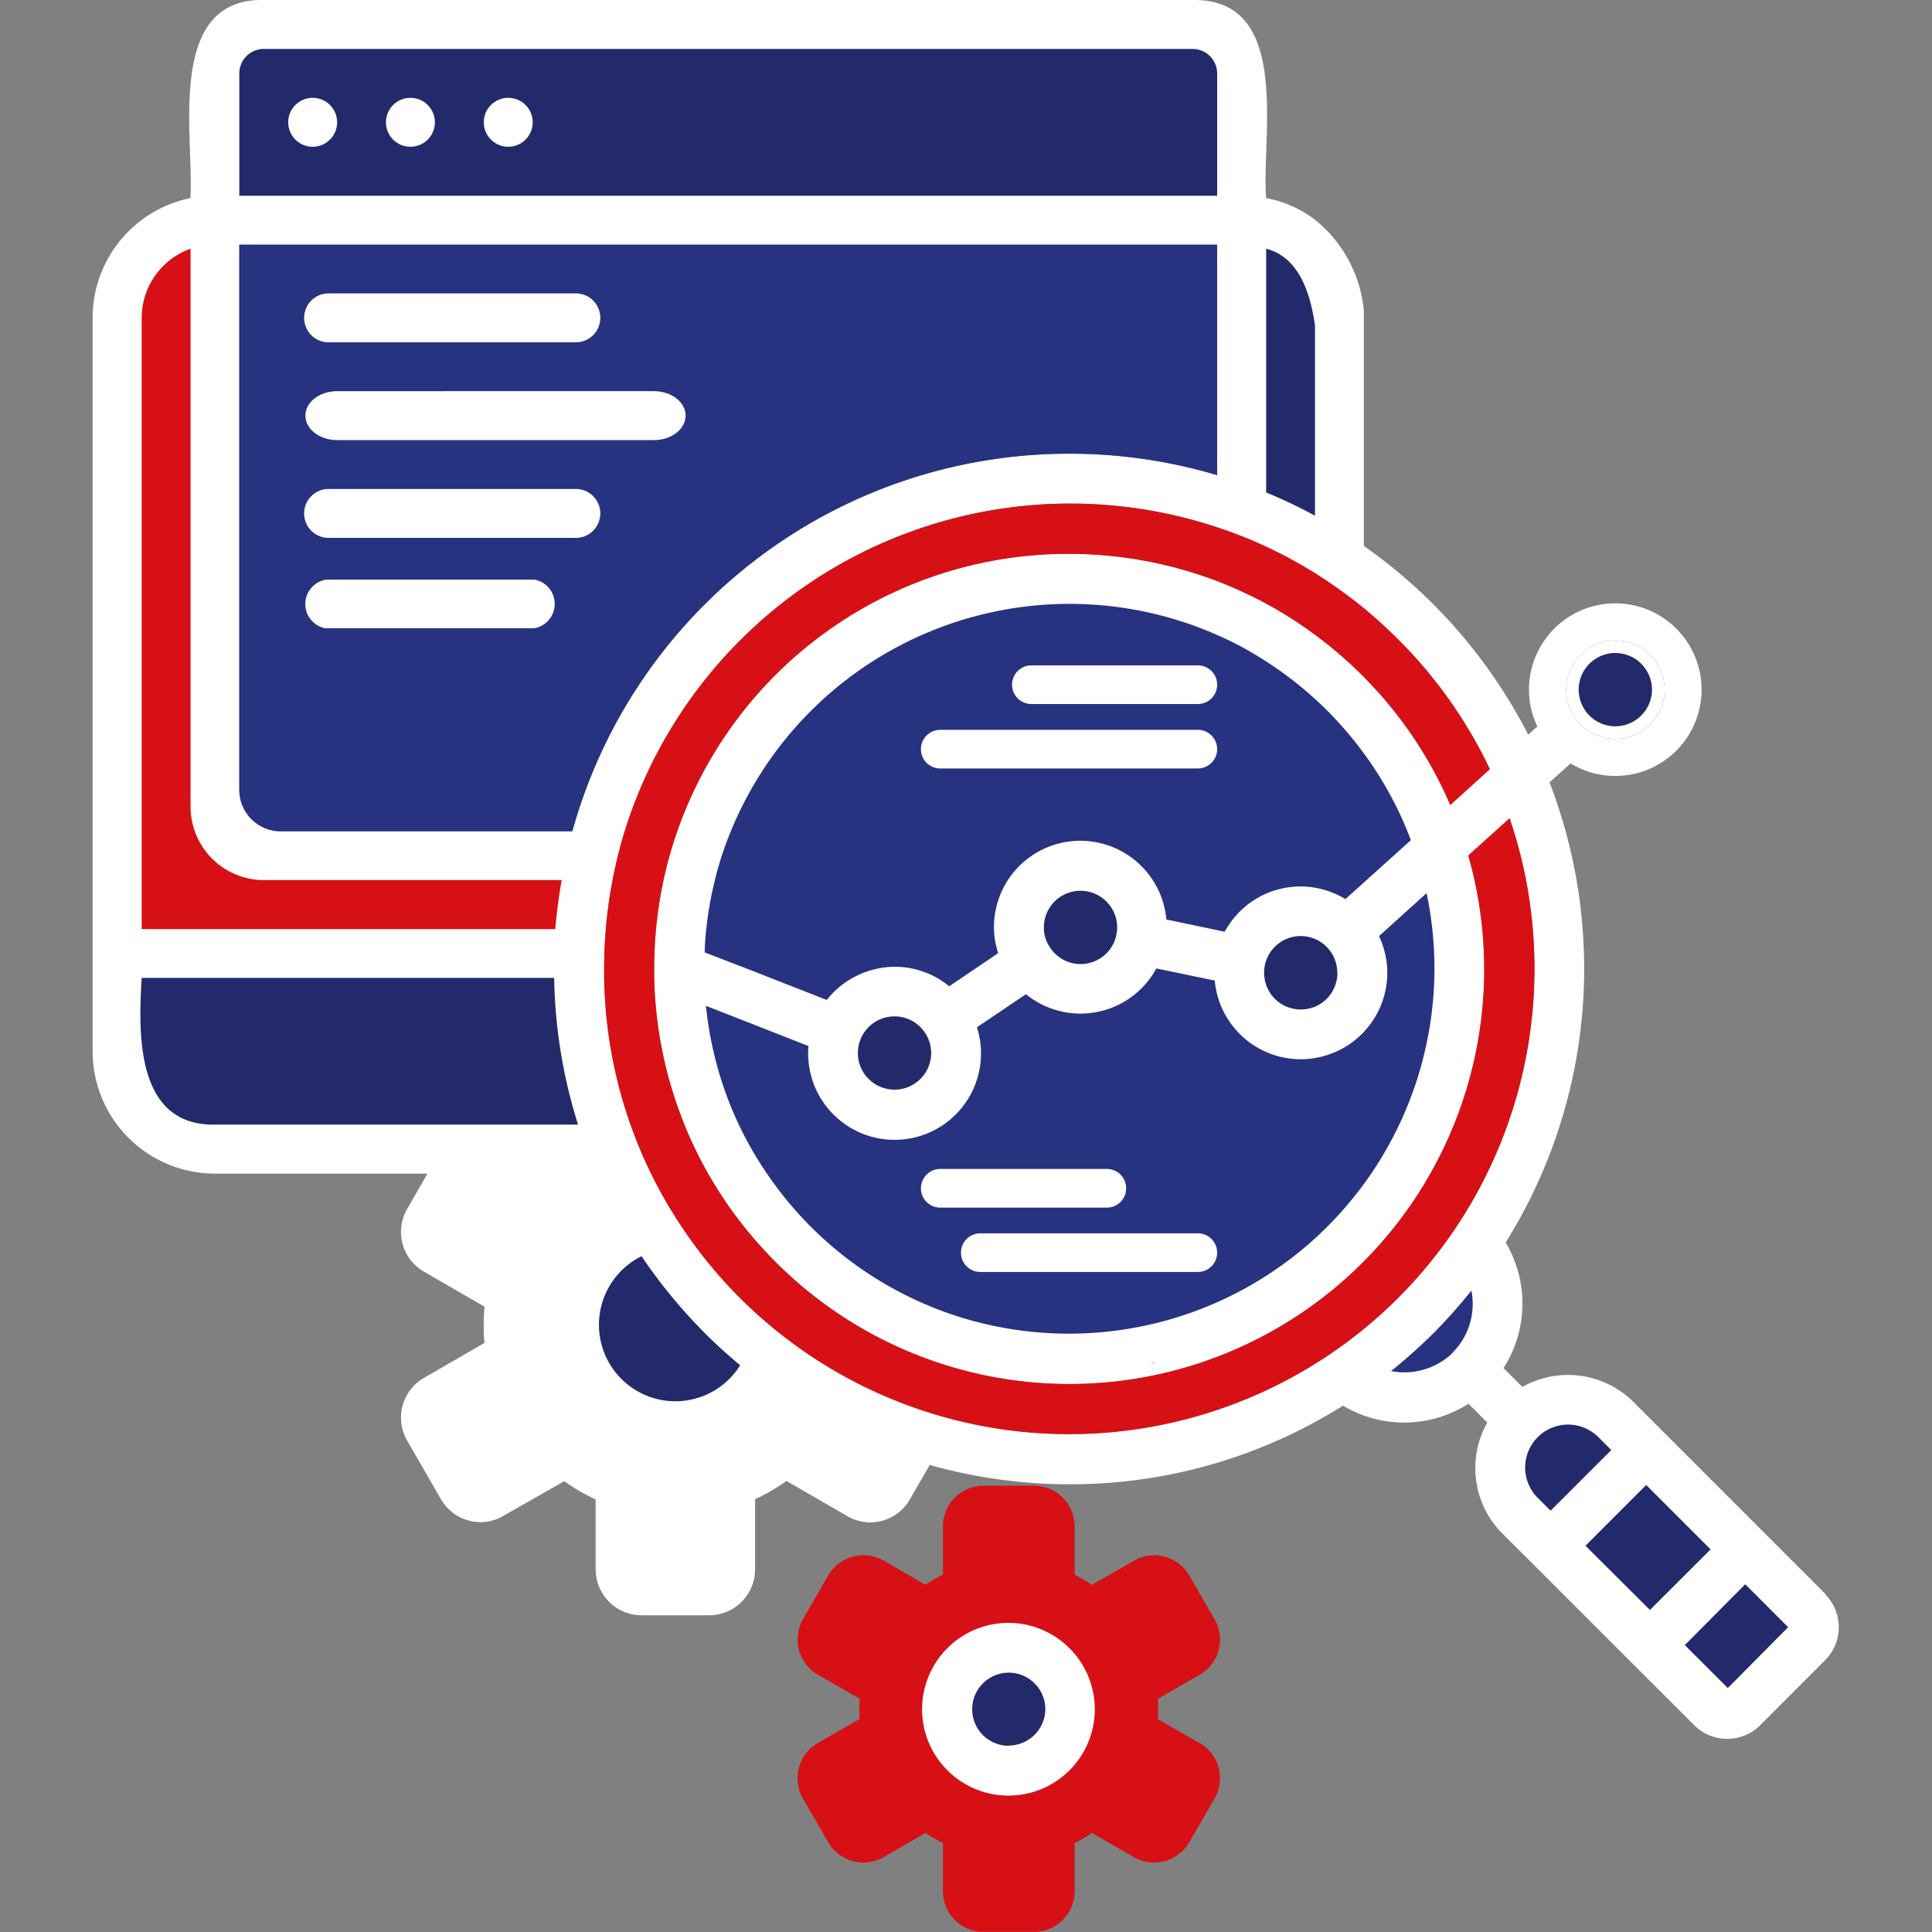 <svg xmlns="http://www.w3.org/2000/svg" id="Layer_1" data-name="Layer 1" viewBox="0 0 300 300"><rect x="0" y="0" width="300" height="300" fill="#808080" stroke="none"/><defs><style>.cls-1{fill:#232a6b;}.cls-2{fill:#d71015;}.cls-3,.cls-5{fill:#fff;}.cls-3{stroke:#231f20;stroke-miterlimit:10;}.cls-4{fill:#273281;}</style></defs><circle class="cls-1" cx="103.95" cy="207.09" r="14.14"></circle><circle class="cls-1" cx="156.64" cy="265.36" r="7.78"></circle><polygon class="cls-1" points="246.18 217.59 282.32 251.96 270.57 265.49 231.85 230.13 238.27 217.59 246.18 217.59"></polygon><polygon class="cls-1" points="194.87 34.12 205.72 40.28 207.67 65.18 207.67 83.66 194.87 77.05 194.87 34.12"></polygon><polygon class="cls-1" points="18.7 147.77 89.76 147.77 92.96 177.83 26.55 177.83 18.7 167.3 18.7 147.77"></polygon><rect class="cls-1" x="34.52" y="4.65" width="158.04" height="29.47"></rect><polygon class="cls-2" points="34.52 36.53 34.52 131.47 90.03 131.47 90.03 145.37 21.42 145.37 21.42 45.56 25.79 36.53 34.52 34.12 34.52 36.53"></polygon><polygon class="cls-3" points="143.01 222.68 137.77 233.81 124.89 226.02 114.93 230.59 113.48 241.46 103.95 247.39 95.08 244.12 95.08 228.84 86.26 226.02 77.09 232.33 67.05 222.68 68.57 216.4 80.58 208.97 79.71 202.43 72.07 196.53 67.05 191.51 72.72 181.51 82.98 180.38 96.08 182.98 99.14 189.55 95.08 194.51 88.88 200.4 88.88 206.33 88.88 213.89 98.04 219.89 106.46 221.22 117.03 217.59 119 211.66 143.01 222.68"></polygon><polygon class="cls-4" points="230.54 197.51 231.85 206.33 222.33 218.58 213.52 217.59 213.52 211.66 230.54 197.51"></polygon><circle class="cls-1" cx="250.84" cy="107.09" r="7.65" transform="translate(-2.25 208.74) rotate(-45)"></circle><path class="cls-5" d="M283.52,247.58l-29.87-29.87a14.39,14.39,0,0,0-17.25-2.35l-2.93-2.93a18.56,18.56,0,0,0,.33-19.49,80.34,80.34,0,0,0,6.81-71.45l3.27-2.94a13.4,13.4,0,1,0-6.46-11.47,13.16,13.16,0,0,0,1.3,5.72l-1.42,1.28a80.86,80.86,0,0,0-25.52-29.31V48.2a20.58,20.58,0,0,0-7.59-14.08,17.88,17.88,0,0,0-7.58-3.36c-.79-9.45,4.1-31-11.4-30.76H41C25.6-.32,30.18,21.36,29.56,30.76A19,19,0,0,0,14.38,49.35V163.24a19,19,0,0,0,19,19h33l-3.16,5.49a7.12,7.12,0,0,0,2.61,9.73l9.41,5.44c-.09.92-.13,1.88-.13,2.81s0,1.88.13,2.81l-9.41,5.44a7.12,7.12,0,0,0-2.61,9.73l5.25,9.11a7.14,7.14,0,0,0,6.18,3.56,7,7,0,0,0,3.55-1L87.62,230a30,30,0,0,0,4.87,2.83v10.86a7.14,7.14,0,0,0,7.13,7.13h10.5a7.14,7.14,0,0,0,7.13-7.13V232.8a29.92,29.92,0,0,0,4.87-2.84l9.41,5.44a7.15,7.15,0,0,0,3.54,1,7.3,7.3,0,0,0,1.86-.24,7.05,7.05,0,0,0,4.34-3.32l3.1-5.36a80.45,80.45,0,0,0,21.64,3,79.5,79.5,0,0,0,42.53-12.21,18.47,18.47,0,0,0,19.48-.3l2.93,2.93a14.15,14.15,0,0,0-1.86,7.05,14.33,14.33,0,0,0,4.21,10.19l4.68,4.66s0,0,0,0,0,0,0,0l15.38,15.38a0,0,0,0,0,0,0l0,0,9.72,9.71a7.24,7.24,0,0,0,10.24,0l10.09-10.1a7.25,7.25,0,0,0,0-10.23ZM250.84,99.44a7.65,7.65,0,1,1-7.65,7.65A7.66,7.66,0,0,1,250.84,99.44ZM196.61,38.62c4.7,1.21,6.75,6.08,7.58,11.93V80.08a76.17,76.17,0,0,0-7.58-3.61ZM134.88,228.41,123.72,222a3.87,3.87,0,0,0-4.45.43,21.81,21.81,0,0,1-7.15,4.13,3.87,3.87,0,0,0-2.59,3.66V243h-9.31V230.17a3.87,3.87,0,0,0-2.59-3.64,22,22,0,0,1-7.16-4.14A3.88,3.88,0,0,0,86,222l-11.14,6.44-4.66-8.08,11.16-6.43a3.87,3.87,0,0,0,1.86-4.06,22.22,22.22,0,0,1,0-8.29,3.87,3.87,0,0,0-1.86-4.06L70.2,191.06,74.86,183,86,189.42a3.79,3.79,0,0,0,1.92.52,3.92,3.92,0,0,0,2.53-.94,21.93,21.93,0,0,1,4-2.73c.36.71.71,1.42,1.1,2.12a19.63,19.63,0,1,0,25.56,28.28,79,79,0,0,0,15.76,8.27ZM22,49.35a11.42,11.42,0,0,1,7.59-10.73v86.66A11.4,11.4,0,0,0,41,136.66H87.22q-.66,3.76-1,7.61h-3.5v0H22Zm0,102.5H86.05a79.86,79.86,0,0,0,3.71,22.78H33.37C21.08,174.82,21.47,160.56,22,151.85Zm82.91,65.74a11.88,11.88,0,0,1-5.29-22.53A81.32,81.32,0,0,0,109.44,207c1.75,1.76,3.6,3.41,5.49,5A11.87,11.87,0,0,1,104.88,217.59Zm-16-88.51H43.58a6.43,6.43,0,0,1-6.42-6.42V38H189V73.78a80.28,80.28,0,0,0-23-3.33,80,80,0,0,0-77.13,58.63ZM37.16,11.4A3.8,3.8,0,0,1,41,7.6H185.21A3.81,3.81,0,0,1,189,11.4v19H37.16ZM216,212.9a85.19,85.19,0,0,0,6.6-5.89,81.45,81.45,0,0,0,5.88-6.61,10.71,10.71,0,0,1-2.86,9.57h0a.05.05,0,0,1,0,.05A10.8,10.8,0,0,1,216,212.9Zm1.13-11.37a72.35,72.35,0,0,1-98.05,3.86c-1.43-1.23-2.82-2.51-4.17-3.86a71.53,71.53,0,0,1-7.72-9.12c-1-1.35-1.88-2.73-2.75-4.14,0,0,0,0,0,0a68.24,68.24,0,0,1-3.32-6,71.77,71.77,0,0,1-7.3-30.37c0-.47,0-1,0-1.43,0-2.07.08-4.11.26-6.15a69,69,0,0,1,1.06-7.71,69.81,69.81,0,0,1,1.85-7.48A72.48,72.48,0,0,1,189,81.88a68.12,68.12,0,0,1,7.59,3A73,73,0,0,1,204.19,89a77.73,77.73,0,0,1,7.59,5.44q2.78,2.3,5.34,4.86a72.09,72.09,0,0,1,14.22,20.13L225.2,125a64.1,64.1,0,0,0-13.42-19.87c-.06-.08-.13-.14-.21-.23a65.91,65.91,0,0,0-7.38-6.34,64.27,64.27,0,0,0-7.58-4.83A66.48,66.48,0,0,0,189,90.23,64.78,64.78,0,0,0,166,86a64.27,64.27,0,0,0-62.94,50.52,65.78,65.78,0,0,0-1.19,7.71c-.19,2-.29,4.08-.29,6.15v.08c0,.46,0,.91,0,1.35a64.47,64.47,0,0,0,4.68,22.78,63,63,0,0,0,3.66,7.59A64.87,64.87,0,0,0,120.47,196a64.41,64.41,0,0,0,110-45.56A64.77,64.77,0,0,0,228,132.84l6.41-5.78a72.41,72.41,0,0,1-17.29,74.47Zm11.55-51.69A61.83,61.83,0,0,1,184,209.23a60,60,0,0,1-11.11,2.13q-3,.3-6.07.3a61.82,61.82,0,1,1,61.82-61.82Zm10.1,82.75a6.66,6.66,0,0,1,9.42-9.43l2,2-9.42,9.42Zm7.41,7.43,9.43-9.43,10,10-9.42,9.4Zm22.1,22.1-6.67-6.67L271,246l6.67,6.67Z"></path><path class="cls-4" d="M189,38V73.78a80.28,80.28,0,0,0-23-3.33,80,80,0,0,0-77.13,58.63H43.58a6.43,6.43,0,0,1-6.42-6.42V38Z"></path><path class="cls-2" d="M181.2,273.75,177.06,267l-2.19-7.35,7.6-3.13.82-5.4L179.68,246,171,248.54h-6.39l-3-8.26-2.73-6.47s-6.27.32-6.92.73-.33,5.74-.33,5.74l-4.1,7.11-5.73.66-6.22-2L131.06,250l-.16,6.76,6,6.54-2.56,7.78-7.2,3.85,5.73,10.8,8-2.94a57.74,57.74,0,0,0,6.55-.49c1-.33.82,3.92.82,3.92l2.71,11,11.36-2.78.66-7.53,4.92-5.24,5.32.66,6.95,2.29,4.59-5.78Zm-18.88-8.38a5.68,5.68,0,1,1-5.68-5.68A5.69,5.69,0,0,1,162.32,265.37Z"></path><path class="cls-4" d="M155.94,257.84a7.53,7.53,0,1,0,7.54,7.53A7.53,7.53,0,0,0,155.94,257.84Zm.7,13.21a5.68,5.68,0,1,1,5.68-5.68A5.7,5.7,0,0,1,156.64,271.05Z"></path><path class="cls-2" d="M228.67,149.84A61.82,61.82,0,1,1,166.85,88,61.82,61.82,0,0,1,228.67,149.84Z"></path><path class="cls-2" d="M238.27,150.42a72.27,72.27,0,0,1-133.84,37.85s0,0,0,0a68.24,68.24,0,0,1-3.32-6,71.77,71.77,0,0,1-7.3-30.37c0-.47,0-1,0-1.43,0-2.07.08-4.11.26-6.15a69,69,0,0,1,1.06-7.71,69.81,69.81,0,0,1,1.85-7.48A72.48,72.48,0,0,1,189,81.88a68.12,68.12,0,0,1,7.59,3A73,73,0,0,1,204.19,89a77.73,77.73,0,0,1,7.59,5.44q2.78,2.3,5.34,4.86a72.09,72.09,0,0,1,14.22,20.13L225.2,125a64.1,64.1,0,0,0-13.42-19.87c-.06-.08-.13-.14-.21-.23a65.91,65.91,0,0,0-7.38-6.34,64.27,64.27,0,0,0-7.58-4.83A66.48,66.48,0,0,0,189,90.23,64.78,64.78,0,0,0,166,86a64.27,64.27,0,0,0-62.94,50.52,65.78,65.78,0,0,0-1.19,7.71c-.19,2-.29,4.08-.29,6.15v.08c0,.46,0,.91,0,1.35a64.47,64.47,0,0,0,4.68,22.78,63,63,0,0,0,3.66,7.59A64.87,64.87,0,0,0,120.47,196a64.41,64.41,0,0,0,110-45.56A64.77,64.77,0,0,0,228,132.84l6.41-5.78A72.3,72.3,0,0,1,238.27,150.42Z"></path><path class="cls-4" d="M228.67,149.84A61.82,61.82,0,1,1,166.85,88,61.82,61.82,0,0,1,228.67,149.84Z"></path><path class="cls-4" d="M225.61,151.85c1.88,39.66-46.63,59.81-46.63,59.81a61.81,61.81,0,0,1-61.81-61.82c0-34.14,26.46-63.26,60.44-59.88C194.91,91.69,224,117.75,225.61,151.85Z"></path><circle class="cls-1" cx="167.77" cy="143.95" r="7.1"></circle><circle class="cls-1" cx="201.98" cy="151.06" r="7.1"></circle><circle class="cls-1" cx="138.95" cy="163.5" r="7.1"></circle><circle class="cls-5" cx="48.55" cy="18.99" r="3.8"></circle><circle class="cls-5" cx="63.73" cy="18.99" r="3.8"></circle><circle class="cls-5" cx="78.92" cy="18.99" r="3.8"></circle><path class="cls-5" d="M51.22,53.15h38a3.8,3.8,0,1,0,0-7.59h-38a3.8,3.8,0,1,0,0,7.59Z"></path><path class="cls-5" d="M51.22,83.52h38a3.8,3.8,0,1,0,0-7.59h-38a3.8,3.8,0,1,0,0,7.59Z"></path><path class="cls-5" d="M50.66,97.55H83A3.84,3.84,0,0,0,83,90H50.66a3.84,3.84,0,0,0,0,7.59Z"></path><path class="cls-5" d="M52.34,68.34h49.2c2.72,0,4.92-1.7,4.92-3.8s-2.2-3.8-4.92-3.8H52.34c-2.71,0-4.92,1.7-4.92,3.8S49.63,68.34,52.34,68.34Z"></path><path class="cls-2" d="M186.28,270.68l-6.49-3.74c0-.53.06-1.05.06-1.57s0-1-.06-1.57l6.49-3.74a6.29,6.29,0,0,0,2.32-8.61l-3.92-6.8a6.32,6.32,0,0,0-3.84-2.93,6,6,0,0,0-1.63-.23,6.11,6.11,0,0,0-3.14.86l-6.5,3.74a23.2,23.2,0,0,0-2.7-1.57V237a6.32,6.32,0,0,0-6.3-6.3h-7.85a6.31,6.31,0,0,0-6.3,6.3v7.5a24.33,24.33,0,0,0-2.72,1.57l-6.49-3.74a6.31,6.31,0,0,0-8.6,2.3l-3.93,6.8a6.33,6.33,0,0,0,2.31,8.61l6.5,3.74c0,.53-.05,1.05-.05,1.57s0,1,.05,1.57l-6.5,3.74a6.32,6.32,0,0,0-2.31,8.6l3.93,6.81a6.31,6.31,0,0,0,8.6,2.3l6.49-3.74a26.19,26.19,0,0,0,2.72,1.56v7.49a6.3,6.3,0,0,0,6.3,6.3h7.85a6.32,6.32,0,0,0,6.3-6.3v-7.49a23.13,23.13,0,0,0,2.7-1.56l6.5,3.74a6.28,6.28,0,0,0,3.14.84,6.35,6.35,0,0,0,5.47-3.15l3.92-6.79a6.29,6.29,0,0,0-2.32-8.61Zm-17,5.47a3.93,3.93,0,0,0-2.54.94,15.37,15.37,0,0,1-5,2.92,3.83,3.83,0,0,0-2.59,3.64v8.63h-5v-8.63a3.87,3.87,0,0,0-2.6-3.66,14.89,14.89,0,0,1-5-2.9,4,4,0,0,0-2.55-.94,3.84,3.84,0,0,0-1.92.52L134.59,281l-2.51-4.34,7.48-4.32a3.84,3.84,0,0,0,1.86-4.06,15.41,15.41,0,0,1-.28-2.9,15.93,15.93,0,0,1,.28-2.91,3.87,3.87,0,0,0-1.86-4.07l-7.48-4.32,2.51-4.32,7.48,4.32a3.79,3.79,0,0,0,1.92.52,3.88,3.88,0,0,0,2.53-.94,15.42,15.42,0,0,1,5-2.92,3.83,3.83,0,0,0,2.59-3.64v-8.63h5v8.63a3.83,3.83,0,0,0,2.59,3.64,15.3,15.3,0,0,1,5,2.92,3.93,3.93,0,0,0,2.54.94,3.87,3.87,0,0,0,1.92-.52l7.48-4.32,2.5,4.32-7.48,4.32a3.9,3.9,0,0,0-1.86,4.08,14.62,14.62,0,0,1,.27,2.9,15,15,0,0,1-.27,2.9,3.85,3.85,0,0,0,1.86,4.06l7.48,4.32L178.7,281l-7.48-4.32A3.87,3.87,0,0,0,169.3,276.15Z"></path><path class="cls-5" d="M156.64,252A13.41,13.41,0,1,0,170,265.37,13.43,13.43,0,0,0,156.64,252Zm0,19.09a5.68,5.68,0,1,1,5.68-5.68A5.7,5.7,0,0,1,156.64,271.05Z"></path><path class="cls-5" d="M166.85,86.9a62.94,62.94,0,1,0,11.88,124.76l.46-.09A62.95,62.95,0,0,0,166.85,86.9ZM151.49,205.22a56.71,56.71,0,0,1-32.41-23,55.75,55.75,0,0,1-4.36-7.59,56.61,56.61,0,0,1-5.1-18.44l8.29,3.24,7.63,3a9.65,9.65,0,0,0-.05,1.08,13.42,13.42,0,1,0,26.21-4l7.61-5.13a13.41,13.41,0,0,0,19.31-2.51,15,15,0,0,0,.94-1.49l7.19,1.49,1.88.39A13.41,13.41,0,0,0,202,164.48a11.69,11.69,0,0,0,2.06-.17,13.43,13.43,0,0,0,11.36-13.24,13.25,13.25,0,0,0-1.29-5.71l7.39-6.67a57.23,57.23,0,0,1,1.22,11.73,56.77,56.77,0,0,1-71.22,54.8Zm-41.82-60.95a56.77,56.77,0,0,1,1.36-7.71,51.9,51.9,0,0,1,2.45-7.48A56.82,56.82,0,0,1,189,98.6a51,51,0,0,1,7.59,4.1,55.33,55.33,0,0,1,7.58,5.82c.64.57,1.29,1.19,1.92,1.82a57.87,57.87,0,0,1,5.67,6.62,55.78,55.78,0,0,1,7.32,13.5l-7.32,6.59-2.85,2.56a13.5,13.5,0,0,0-4.74-1.77,12.47,12.47,0,0,0-2.22-.19,13.35,13.35,0,0,0-11.54,6.62,4.06,4.06,0,0,0-.25.41l-1.92-.41-7.13-1.49a13.2,13.2,0,0,0-2.18-6.22,13.41,13.41,0,0,0-24.59,7.4c0,.1,0,.21,0,.31A12.84,12.84,0,0,0,155,148l-5.75,3.89-1.86,1.26a12.71,12.71,0,0,0-1.81-1.26,13.32,13.32,0,0,0-6.66-1.77,13.57,13.57,0,0,0-10.54,5.15l-8.64-3.38-2.53-1-7.78-3C109.44,146.62,109.54,145.44,109.67,144.27Zm98,6.8a5.72,5.72,0,0,1-3.48,5.25,6,6,0,0,1-2.22.43,5.67,5.67,0,0,1-5.62-4.9,4.1,4.1,0,0,1-.06-.78,5.47,5.47,0,0,1,.11-1.15,0,0,0,0,1,0,0,5.68,5.68,0,0,1,11.25,1.17ZM173.46,144a1.62,1.62,0,0,1,0,.31,5.67,5.67,0,0,1-10.37,2.88s0,0,0,0a5.53,5.53,0,0,1-1-2.87c0-.1,0-.21,0-.31a5.69,5.69,0,1,1,11.38,0ZM144.59,163.5a5.69,5.69,0,1,1-5.7-5.68A5.7,5.7,0,0,1,144.59,163.5ZM250.84,99.44a7.65,7.65,0,1,0,7.65,7.65A7.65,7.65,0,0,0,250.84,99.44Zm0,13.34a5.69,5.69,0,1,1,5.68-5.68A5.71,5.71,0,0,1,250.85,112.78Z"></path><path class="cls-5" d="M189,106.32a3,3,0,0,1-3,3H160.15a3,3,0,1,1,0-6H186A3,3,0,0,1,189,106.32Z"></path><path class="cls-5" d="M189,116.33a3,3,0,0,1-3,3H146a3,3,0,1,1,0-6h40A3,3,0,0,1,189,116.33Z"></path><path class="cls-5" d="M174.87,184.52a3,3,0,0,1-3,3H146a3,3,0,0,1-3-3,2.93,2.93,0,0,1,.08-.67,3,3,0,0,1,2.93-2.34h25.86a3,3,0,0,1,2.92,2.34A2.93,2.93,0,0,1,174.87,184.52Z"></path><path class="cls-5" d="M149.22,194.51a3,3,0,0,0,3,3H186a3,3,0,0,0,0-6h-33.8A3,3,0,0,0,149.22,194.51Z"></path></svg>